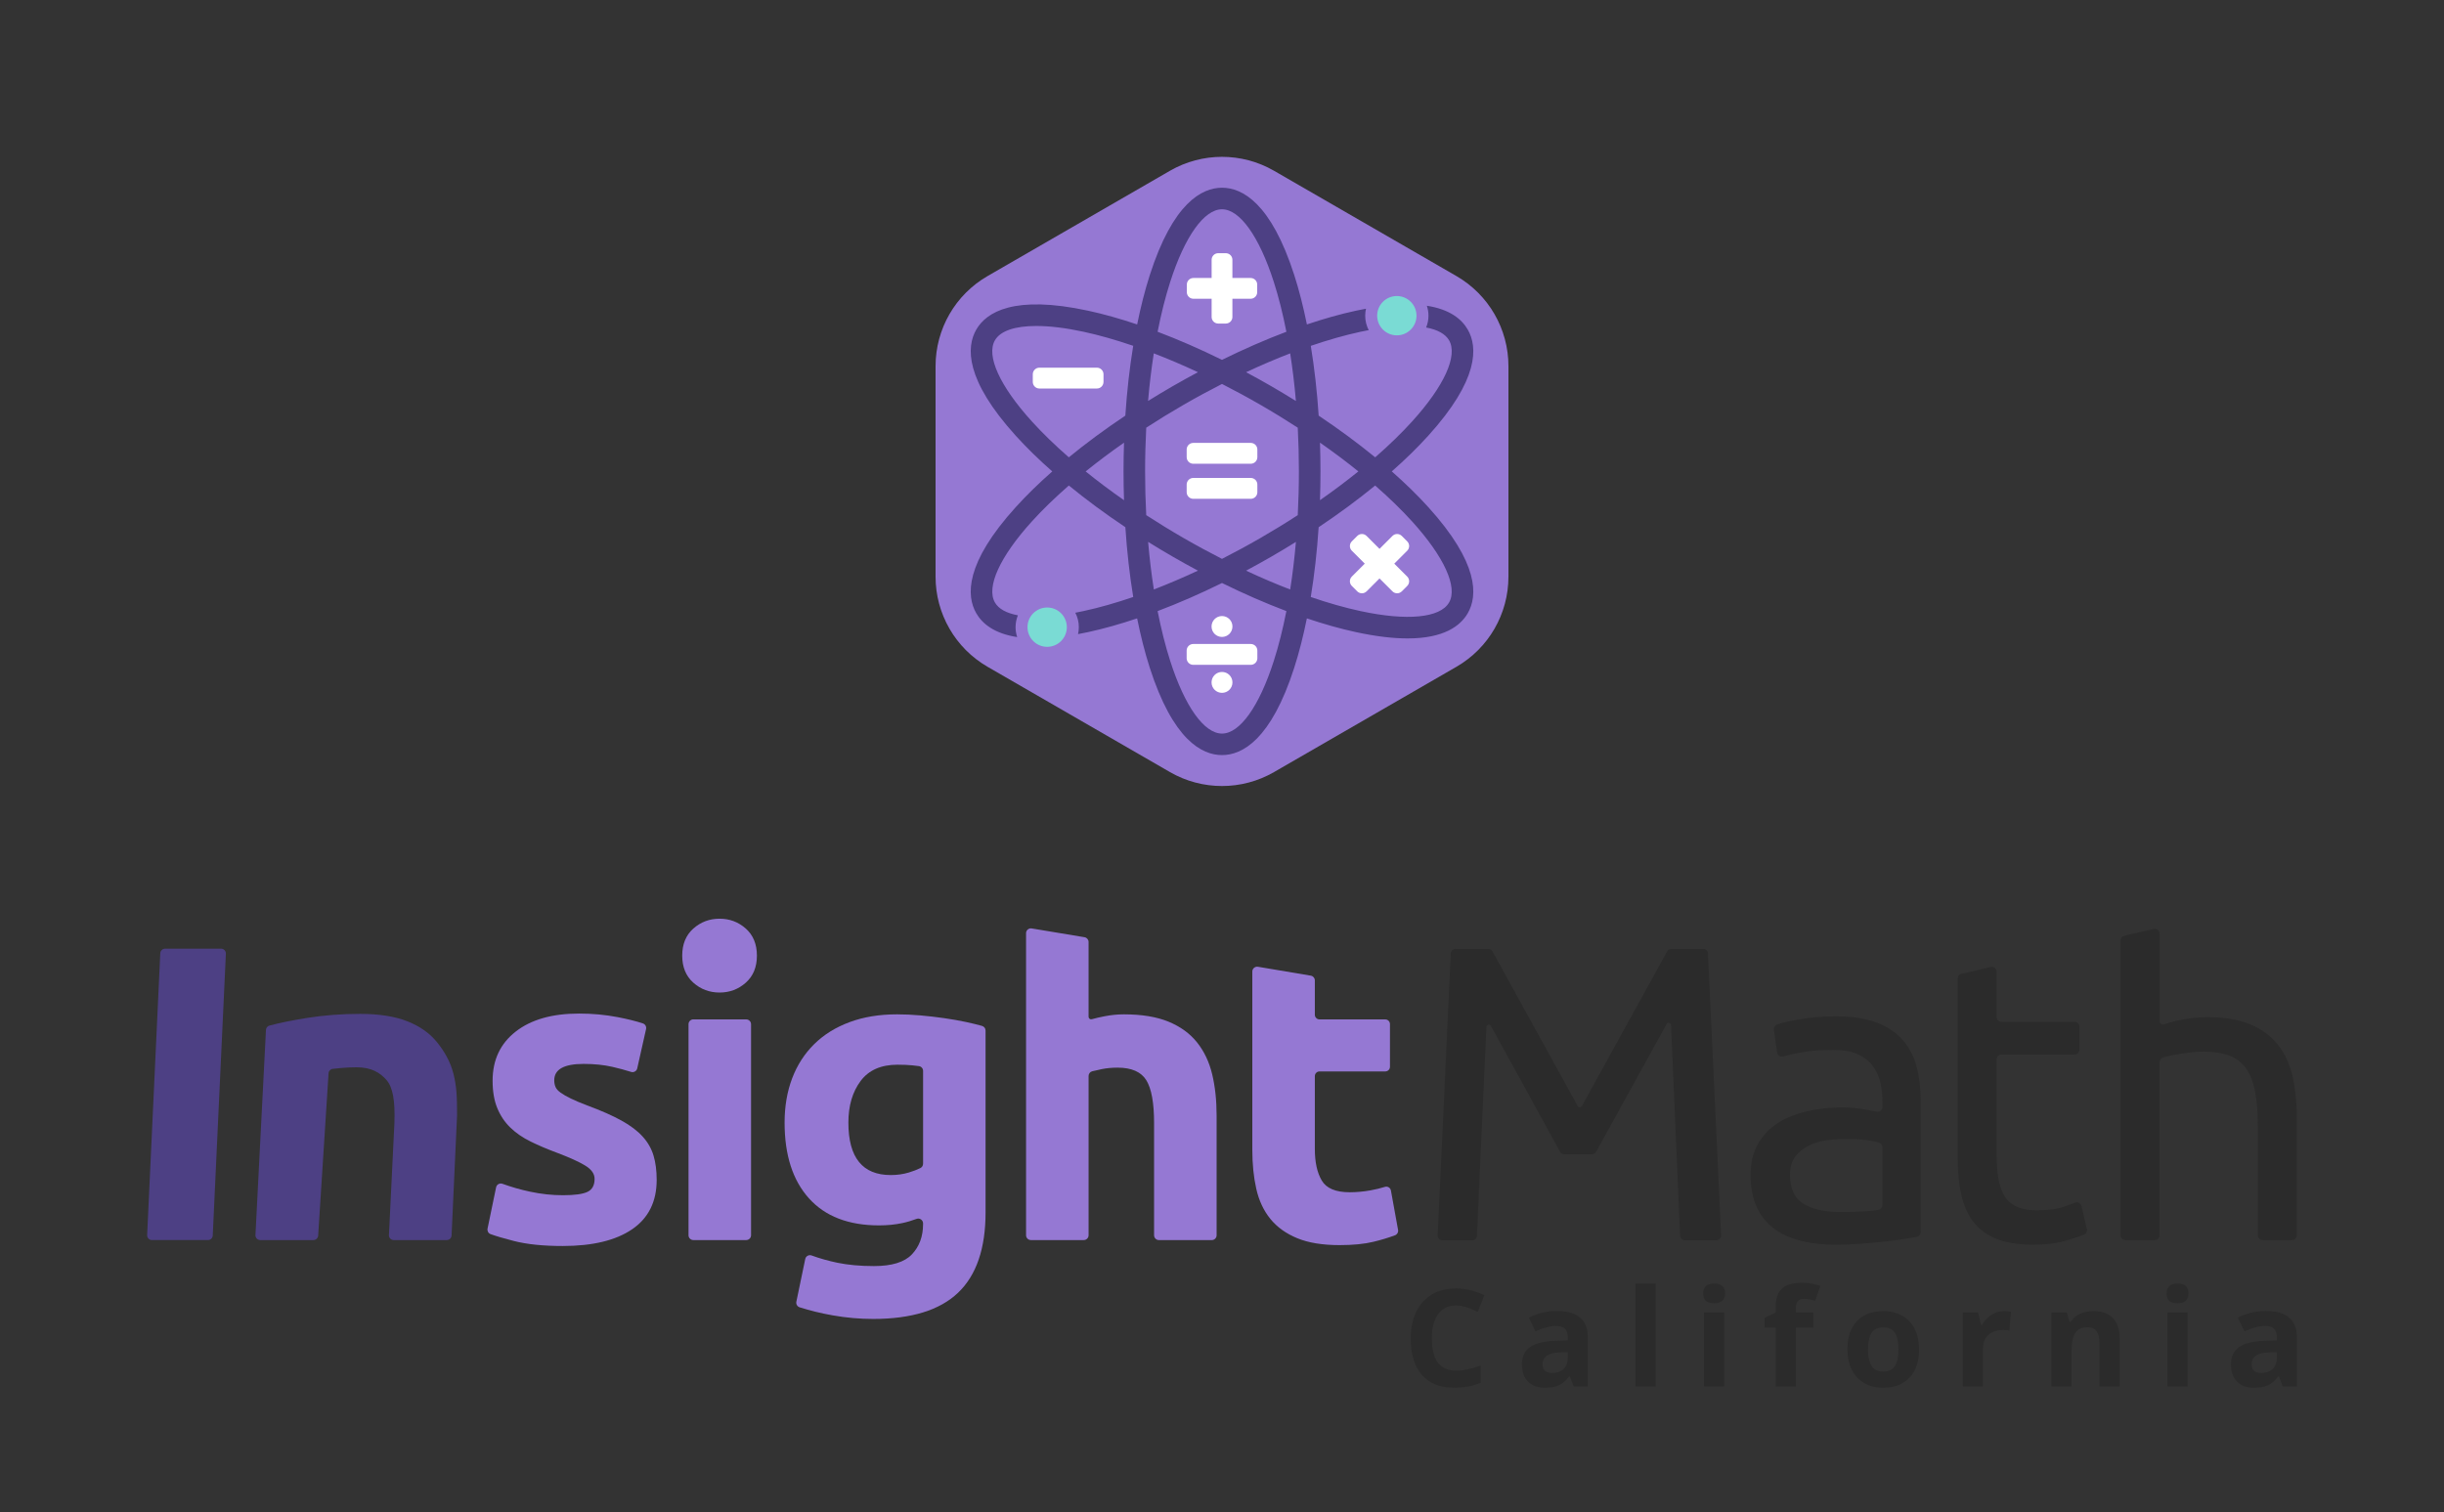 <?xml version="1.0" encoding="UTF-8"?> <svg xmlns="http://www.w3.org/2000/svg" id="Layer_1" data-name="Layer 1" viewBox="0 0 947.08 586.05"><rect x="0" y="0" width="947.08" height="586.05" fill="#333333" stroke="none"/><defs><style> .cls-1 { fill: #9578d3; } .cls-2 { fill: #2b2b2b; } .cls-3 { fill: #4d4084; } .cls-4 { fill: #fff; } .cls-5 { fill: #7adbd4; } </style></defs><g><g><path class="cls-1" d="M584.54,223.53v-81.61c0-14.41-7.69-27.72-20.16-34.92l-70.68-40.81c-12.48-7.2-27.85-7.2-40.32,0l-70.68,40.81c-12.48,7.2-20.16,20.51-20.16,34.92v81.61c0,14.41,7.69,27.72,20.16,34.92l70.68,40.81c12.48,7.2,27.85,7.2,40.32,0l70.68-40.81c12.48-7.2,20.16-20.51,20.16-34.92Z"></path><g><path class="cls-4" d="M540.3,218.47l5.01-5.01c1-1,1-2.63,0-3.63l-2.1-2.1c-.5-.5-1.16-.75-1.81-.75s-1.31.25-1.81.75l-5.01,5.01-5.01-5.01c-.5-.5-1.16-.75-1.81-.75s-1.31.25-1.81.75l-2.1,2.1c-1,1-1,2.63,0,3.63l5.01,5.01-5.01,5.01c-1,1-1,2.63,0,3.63l2.1,2.1c.5.5,1.16.75,1.81.75s1.31-.25,1.81-.75l5.01-5.01,5.01,5.01c.5.5,1.16.75,1.81.75s1.31-.25,1.81-.75l2.1-2.1c1-1,1-2.63,0-3.63l-5.01-5.01Z"></path><g><path class="cls-4" d="M487.24,174.23c0-1.42-1.15-2.56-2.56-2.56h-22.27c-1.42,0-2.56,1.15-2.56,2.56v2.96c0,1.42,1.15,2.56,2.56,2.56h22.27c1.42,0,2.56-1.15,2.56-2.56v-2.96Z"></path><path class="cls-4" d="M484.68,185.25h-22.27c-1.42,0-2.56,1.15-2.56,2.56v2.96c0,1.42,1.15,2.57,2.56,2.57h22.27c1.42,0,2.56-1.15,2.56-2.57v-2.96c0-1.42-1.15-2.56-2.56-2.56Z"></path></g><path class="cls-4" d="M402.78,150.59h22.28c1.42,0,2.56-1.15,2.56-2.56v-2.96c0-1.42-1.15-2.56-2.56-2.56h-22.28c-1.42,0-2.56,1.15-2.56,2.56v2.96c0,1.42,1.15,2.56,2.56,2.56Z"></path><g><path class="cls-4" d="M487.24,252.17c0-1.42-1.15-2.56-2.56-2.56h-22.28c-1.42,0-2.56,1.15-2.56,2.56v2.96c0,1.42,1.15,2.56,2.56,2.56h22.28c1.42,0,2.56-1.15,2.56-2.56v-2.96Z"></path><path class="cls-4" d="M473.54,268.55c2.23,0,4.05-1.81,4.05-4.05s-1.81-4.05-4.05-4.05-4.05,1.81-4.05,4.05,1.81,4.05,4.05,4.05Z"></path><path class="cls-4" d="M473.54,246.88c2.23,0,4.05-1.81,4.05-4.05s-1.81-4.05-4.05-4.05-4.05,1.81-4.05,4.05,1.81,4.05,4.05,4.05Z"></path></g><path class="cls-4" d="M484.63,107.75h-7.06v-7.06c0-1.41-1.14-2.55-2.55-2.55h-2.95c-1.41,0-2.55,1.14-2.55,2.55v7.06h-7.06c-1.41,0-2.55,1.14-2.55,2.55v2.95c0,1.41,1.14,2.55,2.55,2.55h7.06v7.06c0,1.41,1.14,2.55,2.55,2.55h2.95c1.41,0,2.55-1.14,2.55-2.55v-7.06h7.06c1.41,0,2.55-1.14,2.55-2.55v-2.95c0-1.41-1.14-2.55-2.55-2.55Z"></path><path class="cls-5" d="M405.79,235.47c-4.21,0-7.62,3.41-7.62,7.62s3.41,7.62,7.62,7.62,7.62-3.41,7.62-7.62-3.41-7.62-7.62-7.62Z"></path></g></g><path class="cls-5" d="M541.29,114.74c-4.21,0-7.62,3.41-7.62,7.62s3.41,7.62,7.62,7.62,7.62-3.41,7.62-7.62-3.41-7.62-7.62-7.62Z"></path><path class="cls-3" d="M539.33,182.72c5.23-4.61,9.97-9.23,14.1-13.79,19.75-21.79,19.25-34.43,15.34-41.19-2.26-3.92-6.82-7.84-15.85-9.23.4,1.21.63,2.5.63,3.84,0,1.62-.32,3.17-.9,4.59,4.38.82,7.45,2.48,8.89,4.97,3.45,5.98-1.89,17.72-14.3,31.41-4.17,4.6-8.99,9.27-14.34,13.94-6.7-5.48-14.04-10.91-21.9-16.16-.62-9.43-1.65-18.51-3.05-27.05,6.72-2.3,13.17-4.14,19.24-5.45,1.09-.24,2.15-.45,3.2-.64-.87-1.68-1.36-3.58-1.36-5.6,0-.93.11-1.83.31-2.71-1.27.24-2.56.49-3.91.78-6.01,1.3-12.38,3.1-18.99,5.32-1.38-6.83-3.01-13.25-4.89-19.11-9-28-20.19-33.88-28-33.88s-19.01,5.88-28,33.88c-1.88,5.86-3.51,12.27-4.89,19.11-6.61-2.22-12.98-4.02-18.99-5.32-28.75-6.21-39.44.55-43.35,7.31-3.9,6.76-4.41,19.4,15.34,41.19,4.13,4.56,8.87,9.18,14.1,13.79-5.23,4.61-9.97,9.23-14.1,13.79-19.76,21.79-19.25,34.43-15.34,41.19,2.26,3.92,6.82,7.84,15.85,9.23-.4-1.21-.63-2.5-.63-3.84,0-1.63.33-3.18.9-4.6-4.38-.82-7.46-2.47-8.89-4.96-3.45-5.98,1.89-17.72,14.3-31.41,4.17-4.6,8.99-9.27,14.34-13.94,6.7,5.48,14.04,10.91,21.9,16.16.62,9.43,1.65,18.51,3.05,27.05-6.72,2.3-13.17,4.14-19.24,5.45-1.09.23-2.15.45-3.2.65.87,1.68,1.36,3.58,1.36,5.59,0,.93-.11,1.83-.31,2.7,1.27-.24,2.56-.49,3.91-.78,6.01-1.3,12.38-3.1,18.99-5.32,1.38,6.83,3.01,13.25,4.89,19.11,9,28,20.19,33.88,28,33.88s19.01-5.88,28-33.88c1.88-5.86,3.51-12.27,4.89-19.11,6.61,2.22,12.98,4.02,18.99,5.32,8,1.73,14.59,2.45,20.04,2.45,14.13,0,20.49-4.88,23.31-9.76,3.91-6.76,4.41-19.4-15.34-41.19-4.13-4.56-8.87-9.18-14.1-13.79ZM435.57,193.88c-5.25-3.66-10.22-7.39-14.87-11.15,4.65-3.76,9.63-7.49,14.87-11.15-.12,3.68-.19,7.4-.19,11.15s.07,7.47.19,11.15ZM436.08,161.1c-7.86,5.25-15.21,10.68-21.9,16.16-5.35-4.67-10.17-9.34-14.34-13.94-12.41-13.68-17.75-25.43-14.3-31.41,2.12-3.68,7.79-5.56,16.05-5.56,5.17,0,11.35.74,18.3,2.24,6.07,1.31,12.52,3.15,19.24,5.45-1.4,8.54-2.43,17.62-3.05,27.05ZM502.18,155.42c-3.13-1.95-6.32-3.86-9.56-5.74-3.25-1.88-6.5-3.68-9.75-5.41,5.8-2.71,11.51-5.15,17.09-7.3.93,5.91,1.67,12.08,2.22,18.46ZM453.49,109.2c5.65-17.59,13.14-28.08,20.05-28.08s14.4,10.5,20.05,28.08c1.9,5.91,3.53,12.42,4.9,19.39-8.1,3.06-16.47,6.71-24.95,10.89-8.48-4.18-16.85-7.83-24.95-10.89,1.37-6.97,3-13.48,4.9-19.39ZM447.12,136.96c5.58,2.15,11.3,4.59,17.09,7.3-3.25,1.74-6.5,3.54-9.75,5.41-3.25,1.88-6.44,3.79-9.57,5.74.55-6.37,1.29-12.55,2.22-18.46ZM444.9,210.03c3.13,1.95,6.32,3.86,9.57,5.74,3.25,1.87,6.5,3.68,9.75,5.41-5.8,2.71-11.51,5.15-17.09,7.3-.93-5.91-1.67-12.08-2.22-18.46ZM493.59,256.25c-5.65,17.59-13.14,28.08-20.05,28.08s-14.4-10.5-20.05-28.08c-1.9-5.91-3.53-12.42-4.9-19.39,8.1-3.06,16.47-6.71,24.95-10.89,8.48,4.18,16.85,7.83,24.95,10.89-1.37,6.97-3,13.48-4.9,19.39ZM499.96,228.49c-5.58-2.15-11.3-4.59-17.09-7.3,3.25-1.74,6.5-3.54,9.75-5.41,3.25-1.88,6.44-3.79,9.56-5.74-.55,6.37-1.29,12.55-2.22,18.46ZM502.9,199.67c-4.66,3.03-9.49,5.99-14.46,8.86-4.97,2.87-9.95,5.56-14.9,8.09-4.95-2.53-9.93-5.22-14.9-8.09-4.97-2.87-9.79-5.83-14.46-8.86-.29-5.55-.44-11.21-.44-16.95s.16-11.4.44-16.95c4.66-3.03,9.49-5.99,14.46-8.86,4.97-2.87,9.95-5.56,14.9-8.09,4.95,2.53,9.93,5.22,14.9,8.09,4.97,2.87,9.79,5.83,14.46,8.86.29,5.55.44,11.21.44,16.95s-.16,11.4-.44,16.95ZM511.51,171.57c5.25,3.66,10.22,7.39,14.87,11.15-4.65,3.76-9.63,7.49-14.87,11.15.12-3.68.19-7.4.19-11.15s-.07-7.47-.19-11.15ZM561.53,233.53c-3.45,5.98-16.29,7.22-34.35,3.32-6.07-1.31-12.52-3.15-19.24-5.45,1.4-8.54,2.43-17.62,3.05-27.05,7.86-5.25,15.21-10.68,21.9-16.16,5.35,4.67,10.17,9.34,14.34,13.94,12.4,13.69,17.75,25.43,14.3,31.41Z"></path></g><g><path class="cls-3" d="M63.96,367.72h21.72c1.06,0,1.9.88,1.85,1.94l-5.09,109.23c-.05.99-.86,1.76-1.85,1.76h-21.72c-1.06,0-1.9-.88-1.85-1.94l5.09-109.23c.05-.99.86-1.76,1.85-1.76Z"></path><path class="cls-3" d="M103.06,399.21c.04-.8.56-1.48,1.34-1.69,3.93-1.06,8.83-2.05,14.7-2.99,6.52-1.03,13.36-1.55,20.53-1.55s13.33.95,18.17,2.85c4.83,1.9,8.66,4.59,11.49,8.06,2.83,3.48,5.24,7.56,6.44,12.34,1.19,4.78,1.39,8.56,1.39,16.02l-2.13,46.63c-.05.99-.86,1.77-1.85,1.77h-20.57c-1.06,0-1.9-.88-1.85-1.94l2.12-43.52c.29-8.52-.61-13.8-3.1-16.62-2.56-2.89-5.92-4.89-11.57-4.89-1.74,0-3.59.08-5.54.24-1.34.11-2.57.24-3.71.37-.88.11-1.55.83-1.6,1.72l-4.03,62.91c-.06.97-.87,1.73-1.85,1.73h-20.6c-1.06,0-1.9-.89-1.85-1.94l4.07-79.5Z"></path><g><g><path class="cls-2" d="M711.73,393.94c6.07,0,11.2.79,15.38,2.36,4.17,1.57,7.54,3.8,10.09,6.67,2.55,2.88,4.37,6.29,5.45,10.25,1.08,3.96,1.63,8.33,1.63,13.1v51.27c0,.93-.67,1.72-1.58,1.87-1.08.18-2.37.39-3.87.63-2.33.38-4.96.73-7.89,1.06-2.93.33-6.1.62-9.52.9-3.42.27-6.81.41-10.17.41-4.78,0-9.17-.49-13.18-1.46-4.01-.98-7.48-2.52-10.41-4.64-2.93-2.12-5.21-4.91-6.83-8.38-1.63-3.47-2.44-7.65-2.44-12.53s.95-8.68,2.85-12.04c1.9-3.36,4.47-6.07,7.73-8.14,3.25-2.06,7.05-3.58,11.39-4.56,4.34-.98,8.89-1.46,13.67-1.46,1.52,0,3.09.08,4.72.24,1.63.16,3.17.38,4.64.65,1.46.27,2.74.52,3.82.73h0c1.18.24,2.28-.66,2.28-1.86v-1.88c0-2.49-.27-4.96-.81-7.4-.54-2.44-1.52-4.61-2.93-6.51-1.41-1.9-3.34-3.42-5.78-4.56-2.44-1.14-5.61-1.71-9.52-1.71-4.99,0-9.36.35-13.1,1.06-2.53.48-4.62.97-6.28,1.47-1.12.34-2.26-.4-2.42-1.55l-1.25-8.75c-.13-.91.41-1.78,1.28-2.08,1.97-.67,4.72-1.32,8.27-1.95,4.56-.81,9.49-1.22,14.81-1.22ZM713.03,469.76c3.58,0,6.75-.08,9.52-.24,2.03-.12,3.82-.31,5.35-.58.91-.16,1.56-.95,1.56-1.87v-22.37c0-.83-.54-1.57-1.33-1.82-1.02-.32-2.34-.61-3.96-.86-2.44-.38-5.4-.57-8.87-.57-2.28,0-4.69.16-7.24.49-2.55.32-4.88,1-7,2.03-2.12,1.03-3.88,2.44-5.29,4.23-1.41,1.79-2.12,4.15-2.12,7.08,0,5.43,1.73,9.19,5.21,11.31,3.47,2.12,8.19,3.17,14.16,3.17Z"></path><path class="cls-2" d="M888.44,417.37c-1.09-4.77-2.96-8.87-5.61-12.29-2.66-3.42-6.21-6.07-10.66-7.97-4.45-1.9-10.03-2.85-16.76-2.85-3.15,0-6.32.3-9.52.9-2.54.47-4.96,1.1-7.27,1.88-.87.29-1.76-.33-1.76-1.24v-33.92c0-1.2-1.12-2.09-2.3-1.82l-11.39,2.66c-.85.2-1.44.95-1.44,1.82v114.25c0,1.03.84,1.87,1.87,1.87h11.38c1.03,0,1.87-.84,1.87-1.87v-67.07c0-.83.54-1.56,1.34-1.8.39-.11.84-.24,1.35-.37,1.25-.33,2.66-.62,4.23-.9,1.57-.27,3.23-.51,4.96-.73,1.73-.22,3.42-.32,5.04-.32,4.01,0,7.38.52,10.09,1.55,2.71,1.03,4.88,2.68,6.51,4.96,1.63,2.28,2.79,5.26,3.5,8.95.7,3.69,1.06,8.14,1.06,13.34v42.38c0,1.03.84,1.87,1.87,1.87h11.38c1.03,0,1.87-.84,1.87-1.87v-45.64c0-5.75-.54-11.01-1.63-15.78Z"></path><path class="cls-2" d="M806.59,467.47c-.26-1.11-1.42-1.73-2.48-1.33-1.01.39-2.27.86-3.79,1.42-2.77,1.03-6.43,1.55-10.98,1.55-2.6,0-4.88-.33-6.83-.98-1.95-.65-3.58-1.76-4.88-3.34-1.3-1.57-2.28-3.74-2.93-6.51-.65-2.77-.98-6.26-.98-10.49v-37.18c0-1.03.84-1.87,1.87-1.87h28.31c1.03,0,1.87-.84,1.87-1.87v-8.95c0-1.03-.84-1.87-1.87-1.87h-28.31c-1.03,0-1.87-.84-1.87-1.87v-17.54c0-1.2-1.12-2.09-2.3-1.82l-11.39,2.66c-.85.2-1.44.95-1.44,1.82v68.65c0,5.64.46,10.6,1.38,14.89.92,4.29,2.52,7.89,4.8,10.82,2.28,2.93,5.29,5.12,9.03,6.59,3.74,1.46,8.49,2.2,14.24,2.2,4.88,0,9.22-.57,13.02-1.71,2.79-.84,4.97-1.57,6.53-2.2.85-.34,1.3-1.26,1.09-2.15l-2.08-8.92Z"></path></g><path class="cls-2" d="M564.01,367.82h12.72c.67,0,1.3.37,1.62.96l33.03,59.92c.35.64,1.27.64,1.62,0l33.03-59.92c.33-.59.95-.96,1.62-.96h12.38c.99,0,1.8.78,1.85,1.76l5.08,109.21c.05,1.05-.79,1.94-1.85,1.94h-12.2c-.99,0-1.81-.78-1.85-1.77l-3.51-81.61c-.04-.93-1.28-1.23-1.73-.41l-27.3,49.48c-.33.59-.95.96-1.62.96h-10.74c-.68,0-1.3-.37-1.62-.96l-26.8-48.8c-.45-.82-1.69-.53-1.74.4l-3.67,80.94c-.04.99-.86,1.77-1.85,1.77h-11.53c-1.06,0-1.9-.88-1.85-1.94l5.08-109.21c.05-.99.86-1.76,1.85-1.76Z"></path></g><g><path class="cls-1" d="M249,440.5c-2.01-2.22-4.74-4.28-8.21-6.19-3.47-1.91-7.86-3.85-13.17-5.82-2.6-.98-4.74-1.88-6.42-2.7-1.68-.82-3.01-1.58-3.98-2.29-.98-.7-1.63-1.44-1.95-2.19-.33-.76-.49-1.63-.49-2.6,0-4.23,3.79-6.34,11.38-6.34,4.12,0,7.83.38,11.14,1.14,2.56.59,4.98,1.24,7.25,1.96,1.05.33,2.15-.3,2.39-1.37l3.42-15.24c.21-.94-.32-1.88-1.23-2.18-2.6-.87-5.87-1.68-9.79-2.44-4.77-.92-9.76-1.38-14.96-1.38-10.41,0-18.59,2.33-24.55,6.99-5.96,4.66-8.94,11-8.94,19.03,0,4.12.59,7.64,1.79,10.57,1.19,2.93,2.87,5.45,5.04,7.56,2.17,2.11,4.8,3.93,7.89,5.45,3.09,1.52,6.53,2.98,10.33,4.39,4.88,1.84,8.51,3.5,10.89,4.96,2.38,1.46,3.58,3.17,3.58,5.12,0,2.49-.92,4.17-2.76,5.04-1.84.87-4.99,1.3-9.43,1.3s-8.51-.46-12.85-1.38c-3.63-.77-7.18-1.79-10.66-3.05-1.07-.39-2.24.26-2.47,1.38l-3.31,16c-.19.9.31,1.81,1.18,2.13,2.05.75,5.05,1.64,9,2.65,5.04,1.3,11.35,1.95,18.94,1.95,11.6,0,20.57-2.16,26.91-6.49,6.34-4.33,9.51-10.71,9.51-19.15,0-3.57-.41-6.71-1.22-9.41-.81-2.7-2.22-5.17-4.23-7.38Z"></path><path class="cls-1" d="M289,359.91c-2.87-2.55-6.26-3.82-10.16-3.82s-7.29,1.28-10.16,3.82c-2.87,2.55-4.31,6.04-4.31,10.49s1.44,7.94,4.31,10.49c2.87,2.55,6.26,3.82,10.16,3.82s7.29-1.27,10.16-3.82c2.87-2.55,4.31-6.04,4.31-10.49s-1.44-7.94-4.31-10.49Z"></path><path class="cls-1" d="M268.68,395.12h20.49c1.03,0,1.87.84,1.87,1.87v81.79c0,1.03-.84,1.87-1.87,1.87h-20.49c-1.03,0-1.87-.84-1.87-1.87v-81.8c0-1.03.84-1.87,1.87-1.87Z"></path><path class="cls-1" d="M380.57,397.65c-1.82-.51-3.84-1-6.04-1.48-2.76-.59-5.67-1.11-8.7-1.54-3.04-.43-6.1-.79-9.19-1.06-3.09-.27-6.1-.41-9.02-.41-6.83,0-12.96,1-18.37,3.01-5.42,2.01-10,4.85-13.74,8.54-3.74,3.69-6.59,8.11-8.54,13.25-1.95,5.15-2.93,10.87-2.93,17.16,0,12.58,3.14,22.36,9.43,29.35,6.29,6.99,15.34,10.49,27.16,10.49,3.25,0,6.26-.3,9.02-.89,1.88-.4,3.72-.95,5.52-1.63,1.22-.46,2.53.44,2.53,1.74v.29c0,4.77-1.44,8.67-4.31,11.71-2.87,3.03-7.78,4.55-14.72,4.55-5.31,0-10.06-.43-14.23-1.3-3.44-.72-6.75-1.65-9.93-2.81-1.07-.39-2.24.26-2.47,1.37l-3.44,16.55c-.2.94.35,1.87,1.27,2.17,3.99,1.27,8.28,2.32,12.86,3.13,5.2.92,10.41,1.38,15.61,1.38,14.85,0,25.83-3.39,32.93-10.16,7.1-6.78,10.65-17.16,10.65-31.14v-70.47c0-.84-.55-1.58-1.36-1.8ZM357.7,451.07c0,.71-.39,1.36-1.03,1.67-1.3.64-2.8,1.22-4.5,1.73-2.17.65-4.5.98-6.99.98-10.95,0-16.42-6.77-16.42-20.33,0-6.5,1.57-11.87,4.72-16.1,3.14-4.23,7.91-6.34,14.31-6.34,2.17,0,4.06.08,5.69.24.95.1,1.83.2,2.63.31.92.13,1.6.92,1.6,1.85v35.98Z"></path><path class="cls-1" d="M463.89,404.06c-2.76-3.47-6.45-6.15-11.06-8.05-4.61-1.9-10.38-2.85-17.32-2.85-2.39,0-4.85.24-7.4.73-1.94.37-3.61.76-5.02,1.16-.63.18-1.25-.29-1.25-.94v-29c0-.91-.66-1.69-1.56-1.84l-20.49-3.41c-1.14-.19-2.18.69-2.18,1.84v117.08c0,1.03.84,1.87,1.87,1.87h20.49c1.03,0,1.87-.84,1.87-1.87v-61.74c0-.85.57-1.6,1.4-1.81,1.15-.29,2.39-.57,3.73-.84,1.89-.38,3.93-.57,6.1-.57,5.42,0,9.13,1.63,11.14,4.88,2,3.25,3.01,8.78,3.01,16.59v43.5c0,1.03.84,1.87,1.87,1.87h20.49c1.03,0,1.87-.84,1.87-1.87v-46.43c0-5.85-.57-11.16-1.71-15.94-1.14-4.77-3.09-8.89-5.85-12.36Z"></path><path class="cls-1" d="M541.77,476.74l-2.77-15.3c-.19-1.07-1.29-1.74-2.33-1.41-1.74.55-3.62,1-5.61,1.36-2.76.49-5.45.73-8.05.73-5.42,0-9.02-1.52-10.81-4.55-1.79-3.03-2.68-7.1-2.68-12.2v-28.26c0-1.01.82-1.82,1.82-1.82h25.47c1.01,0,1.82-.81,1.82-1.82v-16.52c0-1.01-.81-1.82-1.82-1.82h-25.47c-1.01,0-1.82-.81-1.82-1.82v-13.3c0-.91-.66-1.69-1.56-1.84l-20.49-3.45c-1.14-.19-2.18.69-2.18,1.84v69.14c0,5.53.51,10.57,1.54,15.12,1.03,4.55,2.85,8.43,5.45,11.63,2.6,3.2,6.07,5.69,10.41,7.48,4.33,1.79,9.81,2.68,16.42,2.68,5.2,0,9.59-.43,13.17-1.3,3.01-.73,5.79-1.57,8.34-2.53.82-.31,1.3-1.16,1.15-2.03Z"></path></g></g><g><path class="cls-2" d="M564.24,505.98c-2.99,0-5.3,1.12-6.94,3.37-1.64,2.25-2.46,5.38-2.46,9.39,0,8.35,3.13,12.53,9.4,12.53,2.63,0,5.81-.66,9.56-1.97v6.66c-3.07,1.28-6.51,1.92-10.3,1.92-5.45,0-9.62-1.65-12.5-4.96-2.89-3.31-4.33-8.05-4.33-14.23,0-3.89.71-7.3,2.13-10.23,1.42-2.93,3.45-5.17,6.11-6.74,2.66-1.56,5.77-2.34,9.34-2.34s7.29.88,10.96,2.64l-2.56,6.46c-1.4-.67-2.81-1.25-4.23-1.74-1.42-.49-2.81-.74-4.18-.74Z"></path><path class="cls-2" d="M609.83,537.37l-1.51-3.89h-.2c-1.31,1.66-2.67,2.81-4.06,3.45-1.39.64-3.21.96-5.44.96-2.75,0-4.91-.79-6.49-2.36-1.58-1.57-2.37-3.81-2.37-6.71s1.06-5.28,3.19-6.72,5.33-2.24,9.62-2.4l4.97-.15v-1.26c0-2.9-1.49-4.36-4.46-4.36-2.29,0-4.98.69-8.07,2.08l-2.59-5.28c3.3-1.73,6.95-2.59,10.96-2.59s6.79.84,8.84,2.51c2.05,1.67,3.07,4.22,3.07,7.63v19.09h-5.46ZM607.52,524.1l-3.02.1c-2.27.07-3.96.48-5.07,1.23-1.11.75-1.67,1.9-1.67,3.43,0,2.2,1.26,3.3,3.79,3.3,1.81,0,3.26-.52,4.34-1.56,1.08-1.04,1.63-2.43,1.63-4.15v-2.36Z"></path><path class="cls-2" d="M641.63,537.37h-7.81v-39.86h7.81v39.86Z"></path><path class="cls-2" d="M659.99,501.32c0-2.54,1.42-3.82,4.25-3.82s4.25,1.27,4.25,3.82c0,1.21-.35,2.16-1.06,2.83-.71.67-1.77,1.01-3.19,1.01-2.84,0-4.25-1.28-4.25-3.84ZM668.14,537.37h-7.81v-28.64h7.81v28.64Z"></path><path class="cls-2" d="M702.66,514.59h-6.76v22.78h-7.81v-22.78h-4.3v-3.77l4.3-2.1v-2.1c0-3.26.8-5.64,2.41-7.15,1.61-1.5,4.18-2.25,7.71-2.25,2.7,0,5.1.4,7.2,1.2l-2,5.74c-1.57-.49-3.02-.74-4.36-.74-1.11,0-1.91.33-2.41.99-.5.66-.74,1.5-.74,2.52v1.79h6.76v5.87Z"></path><path class="cls-2" d="M743.67,523c0,4.66-1.23,8.31-3.69,10.94-2.46,2.63-5.88,3.95-10.27,3.95-2.75,0-5.17-.6-7.28-1.81-2.1-1.2-3.71-2.93-4.84-5.19-1.13-2.25-1.69-4.88-1.69-7.89,0-4.68,1.22-8.32,3.66-10.91,2.44-2.6,5.87-3.89,10.3-3.89,2.75,0,5.17.6,7.28,1.79,2.1,1.2,3.72,2.91,4.84,5.15,1.13,2.24,1.69,4.86,1.69,7.87ZM723.86,523c0,2.84.47,4.98,1.4,6.43.93,1.45,2.45,2.18,4.55,2.18s3.58-.72,4.5-2.17c.91-1.44,1.37-3.59,1.37-6.44s-.46-4.96-1.38-6.38c-.92-1.42-2.43-2.13-4.53-2.13s-3.59.71-4.51,2.11c-.92,1.41-1.38,3.54-1.38,6.39Z"></path><path class="cls-2" d="M776.6,508.19c1.06,0,1.94.08,2.64.23l-.59,7.33c-.63-.17-1.4-.26-2.31-.26-2.49,0-4.44.64-5.83,1.92-1.39,1.28-2.09,3.07-2.09,5.38v14.58h-7.81v-28.64h5.92l1.15,4.82h.38c.89-1.61,2.09-2.9,3.6-3.88,1.51-.98,3.15-1.47,4.93-1.47Z"></path><path class="cls-2" d="M821.37,537.37h-7.81v-16.73c0-2.07-.37-3.62-1.1-4.65-.73-1.03-1.9-1.55-3.51-1.55-2.19,0-3.77.73-4.74,2.19-.97,1.46-1.46,3.88-1.46,7.26v13.48h-7.81v-28.64h5.97l1.05,3.66h.44c.87-1.38,2.07-2.43,3.6-3.14,1.53-.71,3.27-1.06,5.21-1.06,3.33,0,5.86.9,7.58,2.7,1.72,1.8,2.59,4.4,2.59,7.8v18.68Z"></path><path class="cls-2" d="M839.58,501.32c0-2.54,1.42-3.82,4.25-3.82s4.25,1.27,4.25,3.82c0,1.21-.35,2.16-1.06,2.83-.71.67-1.77,1.01-3.19,1.01-2.84,0-4.25-1.28-4.25-3.84ZM847.72,537.37h-7.81v-28.64h7.81v28.64Z"></path><path class="cls-2" d="M884.6,537.37l-1.51-3.89h-.2c-1.31,1.66-2.67,2.81-4.06,3.45-1.39.64-3.21.96-5.44.96-2.75,0-4.91-.79-6.49-2.36-1.58-1.57-2.37-3.81-2.37-6.71s1.06-5.28,3.19-6.72,5.33-2.24,9.62-2.4l4.97-.15v-1.26c0-2.9-1.49-4.36-4.46-4.36-2.29,0-4.98.69-8.07,2.08l-2.59-5.28c3.3-1.73,6.95-2.59,10.96-2.59s6.79.84,8.84,2.51c2.05,1.67,3.07,4.22,3.07,7.63v19.09h-5.46ZM882.3,524.1l-3.02.1c-2.27.07-3.96.48-5.07,1.23-1.11.75-1.67,1.9-1.67,3.43,0,2.2,1.26,3.3,3.79,3.3,1.81,0,3.26-.52,4.34-1.56s1.63-2.43,1.63-4.15v-2.36Z"></path></g></svg> 